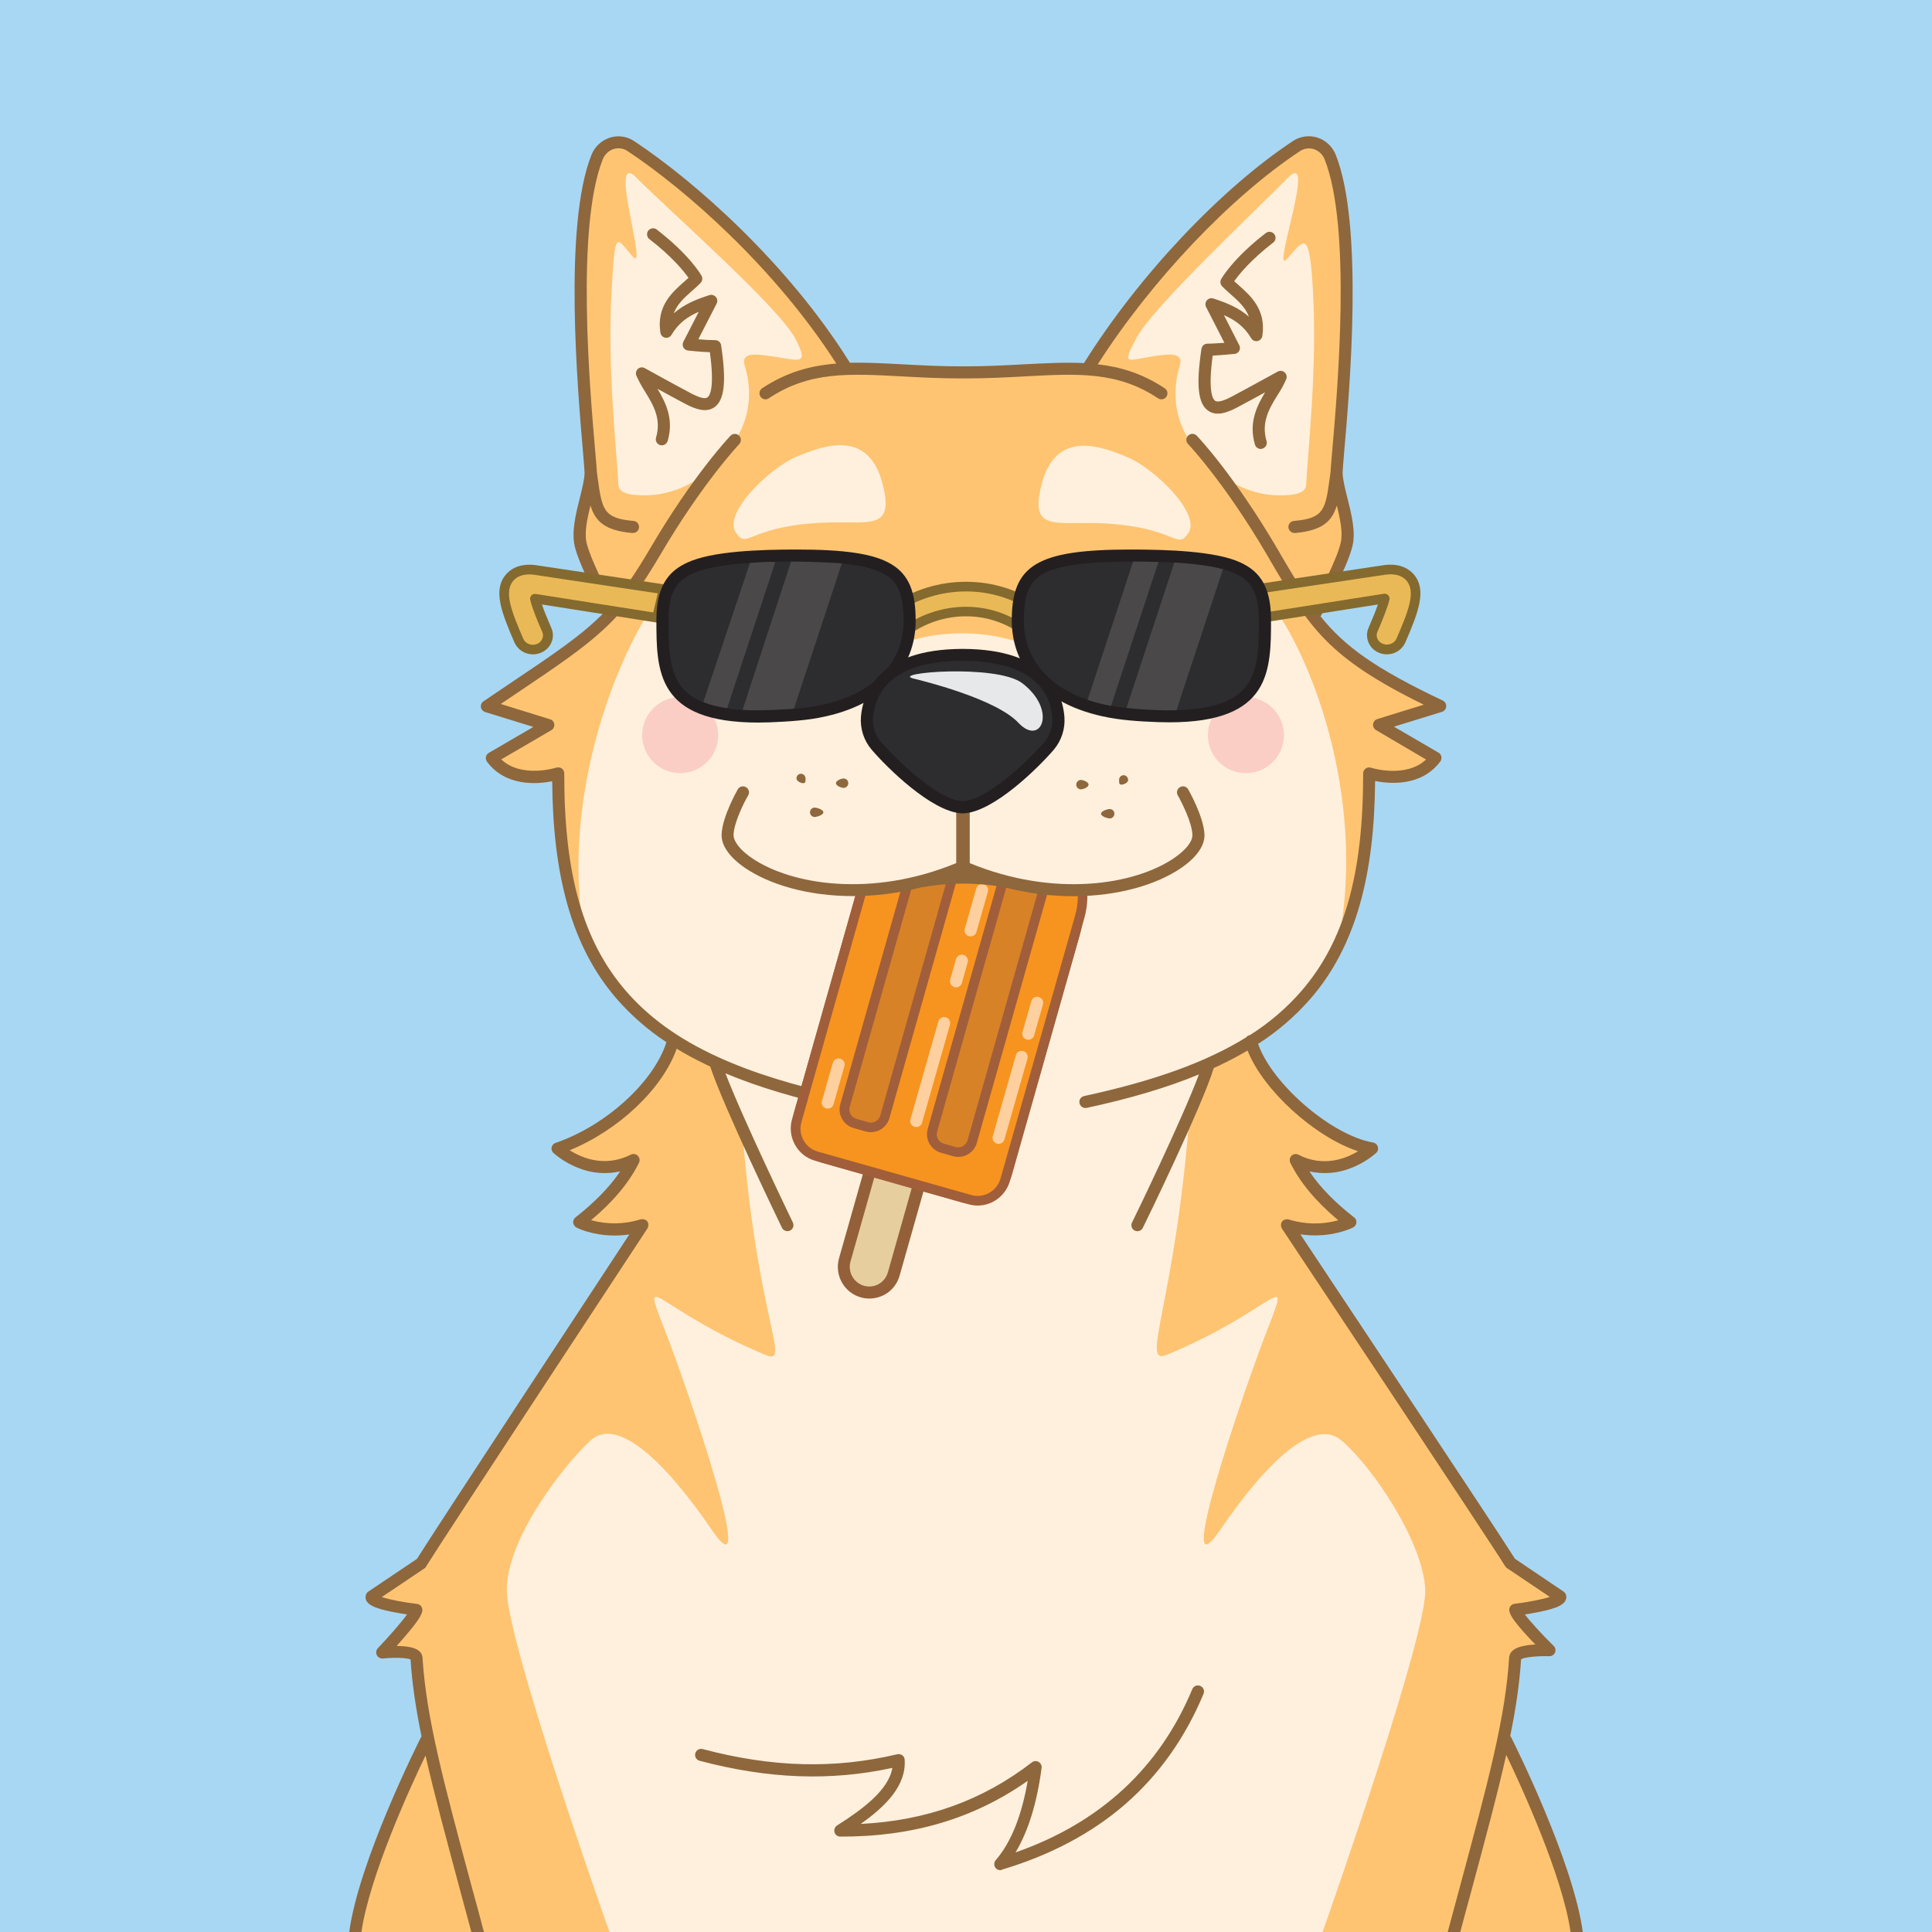 <?xml version="1.0" standalone="no"?>
<!-- Good Boi #3152 - Attributes: Cyan, Hacker Sunglasses, Popsicle - GoodBoiSociety.io - So NFT! Much doge! Very vector! -->
<!DOCTYPE svg PUBLIC "-//W3C//DTD SVG 1.1//EN"
 "http://www.w3.org/Graphics/SVG/1.1/DTD/svg11.dtd">
<!-- Created with svg_stack (http://github.com/astraw/svg_stack) -->
<svg xmlns="http://www.w3.org/2000/svg" xmlns:sodipodi="http://sodipodi.sourceforge.net/DTD/sodipodi-0.dtd" xmlns:dc="http://purl.org/dc/elements/1.1/" xmlns:cc="http://creativecommons.org/ns#" xmlns:rdf="http://www.w3.org/1999/02/22-rdf-syntax-ns#" xmlns:inkscape="http://www.inkscape.org/namespaces/inkscape" version="1.1" width="1600.0" height="1600.0">
  <defs/>
  <g id="id0:id0" transform="matrix(1.0,0,0,1.0,0.0,0.0)"><sodipodi:namedview pagecolor="#ffffff" bordercolor="#666666" borderopacity="1" objecttolerance="10" gridtolerance="10" guidetolerance="10" inkscape:pageopacity="0" inkscape:pageshadow="2" inkscape:window-width="1848" inkscape:window-height="1016" id="namedview7" showgrid="false" inkscape:zoom="0.1475" inkscape:cx="800" inkscape:cy="800" inkscape:window-x="72" inkscape:window-y="27" inkscape:window-maximized="1" inkscape:current-layer="layer1"/>
<style type="text/css" id="id0:style2">
	.st0{fill:#A8D7F4;}
</style>

<g inkscape:groupmode="layer" id="id0:layer1" inkscape:label="Cyan"><rect x="0" y="0" class="st0" width="1600" height="1600" id="id0:rect4" style="fill:#a8d7f4"/></g></g>
  <g id="id1:id1" transform="matrix(1.0,0,0,1.0,0.0,0.0)"><sodipodi:namedview pagecolor="#ffffff" bordercolor="#666666" borderopacity="1" objecttolerance="10" gridtolerance="10" guidetolerance="10" inkscape:pageopacity="0" inkscape:pageshadow="2" inkscape:window-width="1848" inkscape:window-height="1016" id="namedview47" showgrid="false" inkscape:zoom="1.3559163" inkscape:cx="750.05865" inkscape:cy="1077.7477" inkscape:window-x="72" inkscape:window-y="27" inkscape:window-maximized="1" inkscape:current-layer="layer1"/>
<style type="text/css" id="id1:style2">
	.st0{fill:#FFF0DD;}
	.st1{fill:#FEC472;}
	.st2{ fill:#F8ADAE;enable-background:new    ;}
	.st3{fill:#8E673C;}
	.st4{fill:#2D2D30;}
	.st5{fill:#231F20;}
	.st6{fill:#E7E8E9;}
</style>

<g inkscape:groupmode="layer" id="id1:layer1" inkscape:label="Layer 1"><g transform="translate(0,3.7353496e-5)" id="id1:Layer_2_1_"><g id="id1:Doge_Base"><path inkscape:connector-curvature="0" class="st0" d="m 348.6,1333 c -0.3,6.1 -28.2,35.5 -28.2,35.5 0,0 27.9,-2.9 28.4,4.4 1.3,21.3 4.6,43.1 9.8,67.8 l -1.6,0.3 c 0,0 -50.6,100.2 -58.8,159 h 1011.4 c -8.2,-58.8 -58.8,-159 -58.8,-159 l -2,-0.4 c 5.2,-24.7 8.5,-46.4 9.8,-67.7 0.4,-7.3 28.4,-6.3 28.4,-6.3 0,0 -27.9,-27.5 -28.2,-33.6 0,0 37.9,-4.5 37.2,-10.8 0,0 -37.6,-21.9 -41.2,-27.7 -11.9,-19.5 -180.9,-273 -185.1,-279.9 23.6,9.7 52.5,-2.4 52.5,-2.4 -22.2,-17.3 -36.9,-34.5 -45.2,-51.4 34.2,17.4 63.1,-9.6 63.1,-9.6 -41.5,-6.7 -90.9,-53.9 -100.3,-89 46.6,-30.7 98.6,-107.7 97.8,-221.6 0,0 36.6,12 55,-12.8 l -46.7,-27.3 50.7,-15.6 c -73,-34.5 -95.4,-56.4 -119.9,-95.3 l 16.6,18.1 c 0,0 21.5,-39 25.7,-56.8 4.2,-17.8 -8.3,-44.6 -8.3,-59.5 0,-13.3 21.8,-193.2 -5.3,-261.2 -4.5,-11.4 -17.9,-15.7 -27.9,-9.1 -58.1,38.4 -125.7,109 -171.8,182.6 l 2.5,2.7 c -29.7,-2.6 -62.7,2.2 -105.1,2.2 h -3 c -39.8,0 -71.3,-4.3 -99.6,-2.6 l 2.8,-3 C 657.2,229.4 584.2,159.6 526.1,121.2 c -10,-6.6 -23.3,-2.2 -27.9,9.1 -27,67.8 -5.2,247.7 -5.2,261 0,14.9 -12.5,41.8 -8.3,59.5 4.2,17.7 25.7,56.8 25.7,56.8 l 4.3,-4.6 c -22.4,25.8 -49.2,42.4 -107.6,81.8 l 50.7,15.6 -46.7,27.3 c 18.4,24.7 55,12.8 55,12.8 -8.2,96.1 31.2,184.2 95.1,221.1 -9.5,35.2 -26.8,59.3 -95.8,89.5 0,0 28.9,27 63.1,9.6 -8.3,17 -23,34.1 -45.2,51.4 0,0 22.7,11.7 52.5,2.4 0,0 -171.2,260.1 -183.2,279.9 -3.6,5.9 -41.2,27.7 -41.2,27.7 -0.7,6.4 37.2,10.9 37.2,10.9 z M 536,1014.8 c 0.2,0.3 0.1,0.1 0,0 z" id="id1:path4" style="fill:#fff0dd"/><path inkscape:connector-curvature="0" class="st1" d="m 344.7,1333 c -0.3,6.1 -28.2,35.5 -28.2,35.5 0,0 27.9,-2.9 28.4,4.4 1.3,21.3 4.6,43.1 9.8,67.8 l -1.6,0.3 c 0,0 -50.6,100.2 -58.8,159 h 210.4 c -9.6,-27.1 -85,-242.3 -85,-283.1 0,-43.6 48.2,-104.6 69.4,-124 21.8,-19.9 61.1,16.5 100.6,74.4 39.5,57.9 -18.8,-113.8 -39.5,-166.8 -20.7,-53 -6.5,-16 83.5,21.5 22.6,9.4 -6.9,-28 -19.1,-187.8 L 594,884.6 c -21.5,-10 -3.5,-2.2 -36.5,-23 v 0 c -9.5,35.2 -26.8,59.3 -95.8,89.5 0,0 28.9,27 63.1,9.6 -8.3,17 -23,34.1 -45.2,51.4 0,0 22.7,11.7 52.5,2.4 0,0 -171.2,260.1 -183.3,279.9 -3.6,5.9 -41.2,27.7 -41.2,27.7 -0.7,6.4 37.1,10.9 37.1,10.9 z" id="id1:path6" style="fill:#fec472"/><circle class="st2" cx="1031.8" cy="608.8" r="31.5" id="id1:circle8" style="opacity:1;fill:#fbcec5;enable-background:new;stroke:none;fill-opacity:1"/><circle class="st2" cx="563.3" cy="608.8" r="31.5" id="id1:circle10" style="opacity:1;fill:#fbcec5;enable-background:new;stroke:none;fill-opacity:1"/><path inkscape:connector-curvature="0" class="st1" d="m 1192.7,584.8 c -73,-34.5 -95.4,-56.4 -119.9,-95.3 l 16.6,18.1 c 0,0 21.5,-39 25.7,-56.8 4.2,-17.8 -8.3,-44.6 -8.3,-59.5 0,-13.3 21.8,-193.2 -5.3,-261.2 -4.5,-11.4 -17.9,-15.7 -27.9,-9.1 -58,38.4 -125.6,109 -171.7,182.5 l 2.5,2.7 c -29.7,-2.6 -62.7,2.2 -105.1,2.2 h -3 c -39.8,0 -71.3,-4.3 -99.6,-2.6 l 2.8,-3 C 653.4,229.2 580.4,159.4 522.3,121 c -10,-6.6 -23.3,-2.2 -27.9,9.1 -27.1,68.1 -5.3,248 -5.3,261.2 0,14.9 -12.5,41.8 -8.3,59.5 4.2,17.7 25.7,56.8 25.7,56.8 l 4.3,-4.6 c -22.4,25.8 -49.2,42.4 -107.6,81.8 l 50.7,15.6 -46.7,27.3 c 18.4,24.7 55,12.8 55,12.8 -4.3,49.7 4.2,97.2 22.2,136.6 -33.7,-177.6 101.8,-385.7 117.9,-291.5 2.9,17 22.4,15.3 22.4,15.3 h 88.6 c 76.7,-27.8 -7.6,33.4 0,41.3 7.6,7.9 29.6,-17.7 83.4,-17.7 53.8,0 75.8,25.7 83.4,17.7 7.6,-8 -72.4,-69.1 4.3,-41.3 H 973 c 0,0 12,0.8 18.1,-15.3 30,-78.5 151.6,113.9 117.9,291.5 l 0.8,1.1 c 15.8,-36.9 25.2,-83.7 23.9,-137.7 0,0 36.6,12 55,-12.8 L 1142,600.4 Z M 678.2,433 c -59.3,3.4 -59.2,22.6 -68.9,7.9 -10.7,-16.3 29,-53.9 50.2,-62.6 21.2,-8.7 60,-24.5 71.7,23.6 9.6,39.3 -12.9,28.8 -53,31.1 z m 306,8.4 c -9.7,14.7 -9.6,-4.5 -68.9,-7.9 -40.1,-2.3 -62.6,8.2 -53,-31.1 11.7,-48.1 50.5,-32.4 71.6,-23.7 21.1,8.7 61,46.3 50.3,62.7 z" id="id1:path12" style="fill:#fec472"/><path inkscape:connector-curvature="0" class="st0" d="m 615.3,352.2 c 6.4,-15.8 6.4,-33.3 1.4,-49.6 -1.8,-5.7 0.5,-9.9 12.2,-8.8 31.3,3 43.1,12.3 29.6,-13.6 -13.5,-25.9 -106.8,-108 -131.4,-133 -24.6,-25 10.5,80.6 -3.2,65.2 -13.7,-15.4 -14.4,-24.4 -17.4,28 -3.6,65 4,130.5 5.6,160.7 0.3,6.2 6.2,8.1 13.9,8.8 26.6,2.5 52.8,-8.6 69.3,-29.6 4.7,-5.9 9.1,-11.2 13.2,-16 3.2,-3.6 5,-7.7 6.8,-12.1 z" id="id1:path14" style="fill:#fff0dd"/><path inkscape:connector-curvature="0" class="st0" d="m 978.5,352.2 c -6.4,-15.8 -6.4,-33.3 -1.4,-49.6 1.8,-5.7 -0.5,-9.9 -12.2,-8.8 -31.3,3 -37.4,12.3 -23.9,-13.6 13.5,-25.9 101.1,-108 125.7,-133 24.6,-25 -14.5,82.6 -0.8,67.2 13.7,-15.4 18.5,-26.5 21.4,26 3.6,65 -4,130.5 -5.6,160.7 -0.3,6.2 -6.2,8.1 -13.9,8.8 -26.6,2.5 -52.8,-8.6 -69.3,-29.6 -4.7,-5.9 -9.1,-11.2 -13.2,-16 -3.3,-3.6 -5.1,-7.7 -6.8,-12.1 z" id="id1:path16" style="fill:#fff0dd"/><path inkscape:connector-curvature="0" class="st3" d="m 828.4,1548.8 c -2.8,0 -5,-2.2 -5,-5 0,-1.2 0.4,-2.4 1.2,-3.3 12.6,-14.5 21.5,-36.6 26.5,-65.7 -44.5,31.3 -95.4,46.4 -155.2,46.2 -2.8,0 -5,-2.2 -5,-5 0,-1.7 0.9,-3.3 2.3,-4.2 21.3,-13.5 42.8,-29.5 45.8,-47.7 -51.5,11.1 -102.4,9.2 -159.6,-5.9 -2.7,-0.7 -4.3,-3.4 -3.6,-6.1 0.7,-2.7 3.4,-4.3 6.1,-3.6 57.9,15.3 109.1,16.6 161.2,4.3 2.7,-0.6 5.4,1 6,3.7 0.1,0.3 0.1,0.5 0.1,0.8 1.4,21.2 -15.2,38.2 -36.4,53.2 54.5,-2.7 101,-19.5 141.8,-51 2.2,-1.7 5.3,-1.3 7,0.9 0.8,1 1.2,2.4 1,3.7 -3.8,29.1 -11.1,52.6 -21.6,70 70,-24.5 119.2,-69.9 146.4,-135.2 1.1,-2.6 4,-3.8 6.6,-2.7 2.6,1.1 3.8,4 2.7,6.6 -15.2,36.5 -37.1,67.3 -65.1,91.6 -27.6,23.9 -62,42.1 -102,54 -0.2,0.3 -0.7,0.4 -1.2,0.4 z" id="id1:path18" style="fill:#8e673c"/><path inkscape:connector-curvature="0" class="st3" d="m 796.8,809.4 c -32.1,0 -62.5,-11.1 -79.4,-28.9 -1.8,-2.1 -1.7,-5.2 0.4,-7.1 2,-1.8 5,-1.7 6.8,0.2 15.1,15.9 42.8,25.8 72.2,25.8 29.4,0 57.1,-9.9 72.2,-25.8 2,-1.9 5.1,-1.9 7.1,0 1.9,1.9 1.9,4.9 0.2,6.8 -17,17.9 -47.4,29 -79.5,29 z" id="id1:path20" style="fill:#8e673c"/><path inkscape:connector-curvature="0" class="st3" d="m 1044.1,371.8 c -2.2,0 -4.2,-1.5 -4.8,-3.6 -5.4,-18.3 1.7,-32.1 8.4,-43.3 -7.7,4.2 -16.8,9.2 -23.3,12.6 -7.4,3.9 -16.8,7.7 -23.9,2.6 -8.4,-5.9 -10,-21.2 -5.5,-51.2 0.4,-2.5 2.5,-4.3 5,-4.3 3.9,0 9.5,-0.4 14,-0.7 l -15.2,-29.7 c -1.2,-2.5 -0.2,-5.5 2.2,-6.7 1.2,-0.6 2.5,-0.7 3.8,-0.3 10.2,3.3 20.7,7.3 29.5,15.1 -2.8,-7.7 -9,-13.2 -15.3,-18.8 -2.5,-2.2 -4.8,-4.2 -6.9,-6.4 -1.5,-1.6 -1.8,-4 -0.8,-5.9 0.4,-0.7 9.6,-17.1 37,-38.2 2.2,-1.7 5.3,-1.3 7,0.9 1.7,2.2 1.3,5.3 -0.9,7 -18.7,14.4 -28.4,26.5 -32.3,32 1.1,1 2.3,2.1 3.5,3.1 10.3,9.1 23.1,20.5 19.8,42.3 -0.4,2.7 -3,4.6 -5.7,4.2 -1.5,-0.2 -2.8,-1.1 -3.5,-2.4 -5.9,-9.9 -13.6,-15.2 -22.6,-19.1 l 12.7,24.9 c 1.3,2.5 0.3,5.5 -2.2,6.7 -0.6,0.3 -1.2,0.5 -1.8,0.5 -0.5,0 -10.2,1 -18,1.4 -4,29.5 0,36 2,37.4 2,1.4 6.6,0.3 13.5,-3.3 13.4,-7.1 38.1,-20.8 38.4,-20.9 2.4,-1.3 5.5,-0.4 6.8,2.1 0.7,1.3 0.8,2.8 0.2,4.2 -2,4.6 -4.4,9 -7.2,13.2 -6.8,11 -13.7,22.5 -9.1,38.1 0.8,2.6 -0.7,5.4 -3.4,6.2 -0.5,0.3 -1,0.4 -1.4,0.3 z" id="id1:path22" style="fill:#8e673c"/><path inkscape:connector-curvature="0" class="st3" d="m 548.1,368.8 c -2.8,0 -5,-2.2 -5,-5 0,-0.5 0.1,-1 0.2,-1.4 4.6,-15.6 -2.3,-27 -9.1,-38.1 -2.7,-4.2 -5.1,-8.6 -7.2,-13.2 -1,-2.6 0.2,-5.5 2.7,-6.5 1.4,-0.6 3,-0.5 4.3,0.3 0.2,0.1 24.9,13.8 38.4,20.9 6.9,3.6 11.5,4.8 13.5,3.3 2,-1.5 6,-7.9 2,-37.4 -7.8,-0.3 -17.5,-1.3 -18,-1.4 -2.8,-0.3 -4.8,-2.7 -4.5,-5.4 0.1,-0.6 0.2,-1.2 0.5,-1.8 l 12.8,-24.9 c -9,3.9 -16.7,9.2 -22.6,19.1 -1.4,2.4 -4.5,3.2 -6.8,1.8 -1.3,-0.8 -2.2,-2.1 -2.4,-3.6 -3.3,-21.9 9.5,-33.2 19.8,-42.3 1.2,-1.1 2.4,-2.1 3.5,-3.1 -3.9,-5.5 -13.5,-17.5 -32.3,-32 -2.2,-1.6 -2.7,-4.8 -1.1,-7 1.6,-2.2 4.8,-2.7 7,-1.1 0.1,0 0.1,0.1 0.2,0.2 27.4,21.1 36.6,37.5 37,38.2 1.1,1.9 0.7,4.3 -0.8,5.9 -2.1,2.2 -4.4,4.2 -6.9,6.4 -6.4,5.7 -12.5,11.1 -15.3,18.8 8.8,-7.8 19.3,-11.8 29.5,-15.1 2.6,-0.8 5.4,0.6 6.3,3.2 0.4,1.2 0.3,2.6 -0.3,3.8 L 578.3,281 c 4.5,0.4 10.1,0.7 14,0.7 2.5,0 4.6,1.8 4.9,4.3 4.5,30 2.8,45.3 -5.5,51.2 -7.2,5.1 -16.6,1.2 -23.9,-2.6 -6.5,-3.4 -15.6,-8.4 -23.3,-12.6 6.7,11.2 13.8,25 8.4,43.3 -0.7,2 -2.6,3.5 -4.8,3.5 z" id="id1:path24" style="fill:#8e673c"/><path inkscape:connector-curvature="0" class="st4" d="m 928.8,531.8 c -22.4,0 -39.3,-18.8 -39.3,-31.1 0,-3.9 3,-10.9 9.8,-17.7 8.4,-8.5 19.2,-13.3 29.5,-13.3 17.7,0 33.7,23.4 38.2,30.5 0.5,0.8 0.6,1.7 0.3,2.6 -3.1,8.8 -12.9,29 -38.5,29 z" id="id1:path26" style="fill:#2d2d30"/><path inkscape:connector-curvature="0" class="st5" d="m 928.8,474.7 c 11.8,0 24.9,14 33.4,27.4 -2.1,5.6 -5.2,10.7 -9.3,15 -6.4,6.5 -14.3,9.7 -24.1,9.7 -9.1,-0.2 -17.9,-3.6 -24.7,-9.7 -5.8,-5.1 -9.6,-11.6 -9.6,-16.4 0,-2.2 2.3,-8 8.4,-14.2 7.4,-7.5 16.9,-11.8 25.9,-11.8 m 0,-10 c -24.5,0 -44.4,23.1 -44.3,36.1 0,15.6 19.8,36.1 44.3,36.1 29,0 40,-23.2 43.2,-32.4 0.8,-2.3 0.5,-4.8 -0.8,-6.9 -5.5,-8.8 -22.4,-32.9 -42.4,-32.9 z" id="id1:path28" style="fill:#231f20"/><path inkscape:connector-curvature="0" class="st4" d="m 669.1,531.8 c -25.6,0 -35.4,-20.3 -38.5,-29 -0.3,-0.9 -0.2,-1.8 0.3,-2.6 4.5,-7.2 20.5,-30.5 38.2,-30.5 10.3,0 21,4.9 29.5,13.3 6.8,6.8 9.8,13.8 9.8,17.7 0,12.3 -16.9,31.1 -39.3,31.1 z" id="id1:path30" style="fill:#2d2d30"/><path inkscape:connector-curvature="0" class="st5" d="m 669.1,474.7 c 9,0 18.4,4.3 25.9,11.8 6.1,6.1 8.4,12 8.4,14.2 0,4.8 -3.8,11.3 -9.6,16.4 -6.8,6.1 -15.6,9.5 -24.7,9.7 -9.8,0 -17.7,-3.2 -24.1,-9.7 -4.1,-4.3 -7.3,-9.4 -9.3,-15 8.5,-13.4 21.6,-27.4 33.4,-27.4 m 0,-10 c -20,0 -36.9,24.1 -42.4,32.9 -1.3,2.1 -1.6,4.6 -0.8,6.9 3.2,9.2 14.2,32.4 43.2,32.4 24.5,0 44.2,-20.5 44.3,-36.1 0.1,-12.9 -19.8,-36.1 -44.3,-36.1 z" id="id1:path32" style="fill:#231f20"/><ellipse class="st6" cx="923.5" cy="492.8" rx="12" ry="12.4" id="id1:ellipse34" style="fill:#e7e8e9"/><ellipse class="st6" cx="671.4" cy="492.8" rx="12" ry="12.4" id="id1:ellipse36" style="fill:#e7e8e9"/><path inkscape:connector-curvature="0" class="st1" d="m 966.3,1122 c 90,-37.4 104.1,-74.4 83.5,-21.5 -20.6,52.9 -79,224.7 -39.5,166.8 39.5,-57.9 78,-93.5 100.6,-74.4 25.4,21.4 68.2,84.6 69.4,124 1.2,37 -75.3,255.7 -85,283.1 h 210.4 c -8.2,-58.8 -58.8,-159 -58.8,-159 l -1.6,-0.3 c 5.2,-24.7 8.5,-46.4 9.8,-67.8 0.4,-7.3 28.4,-6.3 28.4,-6.3 0,0 -27.9,-27.5 -28.2,-33.6 0,0 37.9,-4.5 37.2,-10.8 0,0 -37.6,-21.9 -41.2,-27.7 -12.1,-19.8 -183.3,-279.9 -183.3,-279.9 29.7,9.2 52.5,-2.4 52.5,-2.4 -22.2,-17.3 -36.9,-34.5 -45.2,-51.4 34.2,17.4 63.1,-9.6 63.1,-9.6 -59.5,-18.8 -88.7,-53.3 -101.6,-85.9 -25.8,15.9 -16,7.3 -36.1,16.7 l -15.4,39.3 c -12.2,159.7 -41.6,210.1 -19,200.7 z" id="id1:path38" style="fill:#fec472"/><path inkscape:connector-curvature="0" class="st1" d="m 1036.8,865.2 v 0 c 1.8,-1.1 3.7,-2.3 5.8,-3.6 z" id="id1:path40" style="fill:#fec472"/><path inkscape:connector-curvature="0" class="st3" d="m 324.9,1334.9 c 4.4,0.9 8.7,1.6 12.2,2.1 -4.8,6.7 -15,18.3 -24.2,28 -1.9,2 -1.8,5.2 0.2,7.1 1.1,1 2.5,1.5 4,1.4 9.5,-1 19.9,-0.6 22.9,0.8 1.3,20.2 4.4,40.8 9.1,63.8 -0.2,0.2 -0.3,0.5 -0.5,0.7 -2.1,4.2 -51.5,102.4 -59.4,161.3 h 10.1 c 6.7,-46.3 40.1,-119.3 53.1,-146.3 7,31.2 16.7,67.1 28.8,112.2 2.9,10.8 6,22.2 9.2,34.1 h 10.4 c -3.4,-12.9 -6.7,-25.1 -9.9,-36.7 -23.6,-87.8 -37.9,-140.8 -41,-190.7 -0.2,-2.2 -1.2,-4.2 -2.9,-5.5 -3.7,-3.2 -11.4,-4 -18.5,-4.1 1.8,-2 3.8,-4.3 5.8,-6.6 14,-16.2 15.3,-20.3 15.5,-23 0.1,-2.6 -1.8,-4.9 -4.4,-5.2 -10.5,-1.2 -22.7,-3.5 -29.2,-5.7 l 35.4,-23.8 c 0.6,-0.4 1.1,-1 1.4,-1.7 11.9,-19.5 181.5,-277.2 183.2,-279.8 0,-0.1 0.1,-0.1 0.1,-0.2 0,-0.1 0.2,-0.3 0.2,-0.5 0,-0.2 0.1,-0.3 0.2,-0.4 0.1,-0.1 0.1,-0.3 0.1,-0.5 0,-0.2 0.1,-0.3 0.1,-0.5 0,-0.2 0,-0.3 0,-0.5 0,-0.2 0,-0.3 0,-0.5 0,-0.2 0,-0.3 0,-0.5 0,-0.2 -0.1,-0.3 -0.1,-0.5 0,-0.1 0,-0.2 0,-0.2 0,-0.1 -0.1,-0.1 -0.1,-0.2 -0.1,-0.2 -0.1,-0.3 -0.2,-0.5 -0.1,-0.1 -0.1,-0.3 -0.2,-0.4 -0.1,-0.1 -0.2,-0.3 -0.3,-0.4 -0.1,-0.1 -0.2,-0.3 -0.3,-0.4 -0.1,-0.1 -0.2,-0.2 -0.3,-0.3 -0.1,-0.1 -0.3,-0.2 -0.4,-0.3 l -0.2,-0.1 -0.2,-0.1 -0.5,-0.2 -0.4,-0.2 -0.5,-0.1 c -0.2,0 -0.3,-0.1 -0.5,-0.1 h -0.5 -0.5 -0.5 l -0.5,0.1 h -0.2 c -13.3,4.2 -27.6,4.4 -41,0.7 18.5,-15.5 31.8,-31.5 39.7,-47.6 1.2,-2.5 0.2,-5.5 -2.3,-6.7 -1.4,-0.7 -3.1,-0.7 -4.5,0 -21.6,11 -40.8,2.6 -50.6,-3.6 40.7,-16.7 76.9,-51 88.6,-84.1 7.7,4.7 15.9,9.1 24.7,13.3 1,0.5 2.1,1 3.1,1.5 10.2,31.6 57.3,129.2 59.4,133.5 0.8,1.7 2.6,2.8 4.5,2.8 0.8,0 1.5,-0.2 2.2,-0.5 2.5,-1.2 3.5,-4.2 2.3,-6.7 0,0 0,0 0,0 -0.5,-1 -41.5,-86 -55.8,-123.5 26.7,11.2 58,20.6 95.3,28.7 0.3,0.1 0.7,0.1 1.1,0.1 2.8,0 5,-2.2 5,-5 0,-2.4 -1.6,-4.4 -4,-4.9 -41.1,-8.9 -75,-19.4 -103.1,-32.2 -0.5,-0.3 -1,-0.6 -1.5,-0.7 -32,-14.7 -56.4,-32.5 -75.2,-54.2 -35.5,-41 -51.3,-96.6 -51.1,-180.2 0,-2.8 -2.2,-5 -5,-5 -0.5,0 -1.1,0.1 -1.6,0.2 -0.3,0.1 -28.7,9.1 -45.6,-6.8 l 41.5,-24.2 c 2.4,-1.4 3.2,-4.5 1.8,-6.8 -0.6,-1.1 -1.6,-1.9 -2.8,-2.2 l -40.9,-12.7 10.7,-7.2 c 69.2,-46.5 87.8,-59.1 121.4,-116.3 35.2,-59.9 65.2,-91.5 65.5,-91.8 1.8,-2.1 1.7,-5.2 -0.4,-7.1 -2,-1.7 -4.9,-1.7 -6.8,0.1 -1.2,1.3 -31,32.6 -66.8,93.7 -11.2,19 -20.4,32.8 -30.6,44.6 -6.1,-11.5 -18.9,-36.6 -21.9,-49.4 -2,-8.5 0.5,-20.1 3.2,-31 4,13.2 12,20.8 34.5,22.8 h 0.5 c 2.8,0.1 5.1,-2 5.2,-4.8 0.1,-2.8 -2,-5.1 -4.8,-5.2 v 0 c -24.8,-2.2 -25.8,-9.4 -29.5,-35.9 -0.2,-1.5 -0.4,-3 -0.6,-4.6 -0.1,-2.6 -0.6,-8.4 -1.4,-17.6 -4.4,-50.6 -16.1,-185.1 6.3,-241.4 1.6,-4 4.9,-7.2 9,-8.5 3.9,-1.2 8.1,-0.6 11.5,1.7 48.5,32.1 122.3,97.1 172.9,176 -21.4,1.7 -41.3,7.1 -61.5,20.5 -2.3,1.6 -2.8,4.7 -1.2,7 1.5,2.2 4.5,2.8 6.7,1.3 33.5,-22.3 65.7,-20.6 110.2,-18.2 14.7,0.8 31.4,1.7 49.5,1.7 h 3 c 18.1,0 34.8,-0.9 49.5,-1.7 44.5,-2.4 76.7,-4.1 110.3,18.2 2.3,1.5 5.4,0.9 6.9,-1.4 1.5,-2.3 0.9,-5.4 -1.4,-6.9 -18.3,-12.2 -36.4,-17.7 -55.5,-19.9 44.4,-69.4 109.7,-138.3 167.4,-176.5 3.4,-2.3 7.6,-2.9 11.5,-1.7 4.1,1.3 7.4,4.4 9,8.5 22.4,56.2 10.7,190.7 6.3,241.3 -0.8,9.2 -1.3,15 -1.4,17.6 -0.2,1.6 -0.4,3.1 -0.6,4.6 -3.7,26.6 -4.7,33.7 -29.5,35.9 -2.8,0.1 -4.9,2.5 -4.8,5.2 0.1,2.7 2.5,4.9 5.2,4.8 v 0 h 0.4 c 22.4,-2 30.5,-9.6 34.5,-22.8 2.7,10.9 5.2,22.6 3.2,31 -3.2,13.9 -18,42.1 -23.3,52 -8.7,-12.2 -16.9,-26.2 -26.9,-43.2 l -2.3,-4 C 1022,393.4 992.3,362 991,360.7 c -2,-1.9 -5.1,-1.9 -7.1,0.1 -1.8,1.9 -1.9,4.9 -0.1,6.8 0.3,0.3 30.3,31.9 65.4,91.8 l 2.3,4 c 32.9,56.1 47.3,80.8 127.6,120.2 l -38.5,11.9 c -2.6,0.8 -4.1,3.6 -3.3,6.3 0.4,1.2 1.2,2.2 2.2,2.8 L 1181,629 c -16.9,15.8 -45.3,6.9 -45.6,6.8 -2.6,-0.9 -5.4,0.6 -6.3,3.2 -0.2,0.5 -0.2,1 -0.2,1.6 0.1,83.6 -15.7,139.2 -51.2,180.2 -12.4,14.2 -26.8,26.5 -42.7,36.5 -0.1,0 -0.2,0 -0.3,0 -1.1,0.3 -2,0.9 -2.7,1.8 -33.2,20.6 -76.7,36.2 -134.2,48.6 -2.7,0.6 -4.4,3.2 -3.8,5.9 0.5,2.3 2.5,4 4.9,4 0.4,0 0.7,0 1.1,-0.1 36.2,-7.8 66.8,-16.9 92.9,-27.7 -13.5,36.3 -53.4,118.8 -55.3,122.4 -1.3,2.4 -0.5,5.5 1.9,6.8 2.4,1.3 5.5,0.5 6.8,-1.9 0,-0.1 0.1,-0.1 0.1,-0.2 2.1,-4 49.3,-101.3 58.8,-132.4 1.9,-0.9 3.8,-1.7 5.6,-2.6 7.9,-3.8 15.4,-7.8 22.4,-11.9 12.8,32.8 55.7,71.7 91.5,83.4 -10.1,6.1 -28.7,13.5 -49.4,2.9 -2.5,-1.3 -5.5,-0.3 -6.7,2.2 -0.7,1.4 -0.7,3.1 0,4.5 7.9,16.1 21.2,32.1 39.7,47.6 -13.4,3.7 -27.7,3.5 -41,-0.7 h -0.2 c -0.2,0 -0.3,-0.1 -0.5,-0.1 -0.2,0 -0.3,0 -0.5,0 h -0.5 -0.5 c -0.2,0 -0.3,0.1 -0.5,0.1 l -0.5,0.1 c -0.2,0.1 -0.3,0.1 -0.4,0.2 -0.2,0.1 -0.3,0.2 -0.5,0.2 l -0.2,0.1 -0.2,0.1 -0.4,0.3 c -0.1,0.1 -0.2,0.2 -0.3,0.3 -0.1,0.1 -0.2,0.2 -0.3,0.4 -0.1,0.1 -0.2,0.3 -0.3,0.4 -0.1,0.1 -0.2,0.3 -0.2,0.4 -0.1,0.2 -0.2,0.3 -0.2,0.5 0,0.1 -0.1,0.1 -0.1,0.2 0,0.1 0,0.2 0,0.2 0,0.2 -0.1,0.3 -0.1,0.5 0,0.2 0,0.3 0,0.5 0,0.2 0,0.3 0,0.5 0,0.2 0,0.3 0,0.5 0,0.2 0.1,0.3 0.1,0.5 0,0.2 0.1,0.3 0.1,0.5 0,0.1 0.1,0.3 0.2,0.4 0.1,0.2 0.2,0.3 0.2,0.5 0,0.1 0.1,0.1 0.1,0.2 1.7,2.6 173.1,260.3 185,279.8 0.4,0.6 0.9,1.1 1.5,1.5 l 35.4,23.8 c -6.1,2 -17.6,4.3 -29.2,5.7 -2.6,0.3 -4.6,2.6 -4.4,5.2 0.2,2.7 1.5,6.9 15.6,22.2 2.1,2.2 4.1,4.4 6,6.3 -0.9,0.1 -1.8,0.1 -2.8,0.2 -5,0.5 -18.3,1.7 -18.9,10.6 -3.1,50 -17.4,102.9 -41,190.7 -3.1,11.6 -6.4,23.8 -9.9,36.7 h 10.4 c 3.2,-11.9 6.2,-23.3 9.2,-34.1 12.2,-45.3 21.9,-81.4 28.9,-112.7 12.7,26.5 46.6,100.2 53.3,146.8 h 10.1 c -7.9,-58.8 -57.2,-157.1 -59.3,-161.3 -0.2,-0.4 -0.5,-0.7 -0.8,-1.1 4.7,-22.9 7.7,-43.5 9,-63.6 2.8,-1.7 13.4,-2.8 23.3,-2.5 2.8,0.1 5.1,-2.1 5.2,-4.8 0,-1.4 -0.5,-2.7 -1.5,-3.7 -9.1,-8.9 -19,-19.7 -23.9,-26.1 3.4,-0.5 7.7,-1.2 12,-2.1 14.3,-2.9 23.1,-6.2 22.3,-13.2 -0.2,-1.5 -1,-2.8 -2.2,-3.6 l -40.3,-27.2 c -14.3,-22.9 -145.4,-220.1 -177.7,-268.7 4,0.6 8.1,0.9 12.2,0.9 18.4,0 30.7,-6.2 31.5,-6.6 2.5,-1.3 3.4,-4.3 2.2,-6.7 -0.3,-0.6 -0.8,-1.2 -1.4,-1.6 -16,-12.5 -28.5,-25.3 -37,-38.1 11.7,2.6 23.9,1.6 35,-3 7.4,-2.9 14.3,-7.1 20.3,-12.3 2,-1.9 2.1,-5 0.2,-7.1 -0.7,-0.8 -1.7,-1.3 -2.8,-1.5 -34.7,-6.1 -83.6,-48.5 -95.2,-81.7 16.1,-10.3 30.7,-22.9 43.3,-37.3 19,-21.9 32.4,-47.8 41.2,-79 8,-28.5 12.1,-61.8 12.4,-101.4 12.2,2.4 38.4,4.7 54,-16.2 1.6,-2.2 1.2,-5.3 -1,-7 -0.1,-0.1 -0.3,-0.2 -0.5,-0.3 l -36.9,-21.5 39.8,-12.3 c 2.6,-0.8 4.1,-3.6 3.3,-6.3 -0.4,-1.3 -1.4,-2.4 -2.6,-3 -55.8,-26.4 -81.3,-44.8 -101.3,-69.8 0.1,-0.1 0.2,-0.3 0.3,-0.4 0.9,-1.6 21.9,-39.8 26.2,-58 2.8,-11.9 -1,-26.7 -4.3,-39.8 -2,-8 -3.9,-15.6 -3.9,-20.9 0,-1.9 0.6,-8.6 1.3,-17.2 4.5,-51.3 16.3,-187.5 -7,-245.9 -2.7,-6.8 -8.3,-12.1 -15.3,-14.3 -6.8,-2.1 -14.1,-1.1 -20,2.8 -60.1,39.7 -128.1,111.9 -173.2,184 -15.5,-0.8 -31.8,0.1 -49.5,1 -15.3,0.8 -31.2,1.7 -49,1.7 h -3 c -17.8,0 -33.7,-0.9 -49,-1.7 -15.3,-0.8 -29.7,-1.6 -43.4,-1.3 -0.1,-0.1 -0.1,-0.2 -0.2,-0.4 -51.3,-82 -128.3,-150 -178.5,-183.2 -5.9,-3.9 -13.2,-5 -20,-2.8 -7,2.2 -12.6,7.5 -15.3,14.3 -23.3,58.4 -11.4,194.6 -7,245.9 0.7,8.6 1.3,15.3 1.3,17.2 0,5.3 -1.9,12.9 -3.9,20.9 -3.3,13.1 -7,27.9 -4.3,39.8 3.6,15.5 19.3,45.3 24.5,55 -18.1,18.6 -40.5,33.7 -80.6,60.6 -6.1,4.1 -12.5,8.4 -19.4,13.1 -2.3,1.5 -2.9,4.7 -1.3,6.9 0.6,0.9 1.6,1.6 2.7,2 l 39.9,12.3 -36.9,21.5 c -2.4,1.4 -3.2,4.5 -1.8,6.8 0.1,0.2 0.2,0.3 0.3,0.5 15.6,20.9 41.8,18.6 54,16.2 0.3,39.6 4.4,72.8 12.4,101.4 8.7,31.2 22.2,57.1 41.2,79 12,13.7 25.8,25.7 41,35.7 -10.4,32.9 -50.1,69.1 -91.8,83.4 -2.6,0.9 -4,3.7 -3.1,6.3 0.3,0.8 0.7,1.5 1.3,2 6,5.2 12.9,9.4 20.3,12.3 11.1,4.6 23.3,5.6 35,3 -8.6,12.8 -21,25.5 -37,38.1 -2.2,1.7 -2.6,4.8 -0.8,7 0.4,0.6 1,1 1.6,1.4 0.7,0.4 13.1,6.6 31.5,6.6 4.1,0 8.2,-0.3 12.3,-0.9 -31.9,48.5 -161.7,245.9 -175.9,268.7 l -40.3,27.1 c -1.2,0.8 -2,2.2 -2.2,3.6 -1,7 7.7,10.3 22.1,13.2 z" id="id1:path42" style="fill:#8e673c"/></g></g></g></g>
  <g id="id2:id2" transform="matrix(1.0,0,0,1.0,0.0,0.0)"><sodipodi:namedview pagecolor="#ffffff" bordercolor="#666666" borderopacity="1" objecttolerance="10" gridtolerance="10" guidetolerance="10" inkscape:pageopacity="0" inkscape:pageshadow="2" inkscape:window-width="1848" inkscape:window-height="1016" id="namedview73" showgrid="false" inkscape:zoom="1.1709951" inkscape:cx="1074.4127" inkscape:cy="1098.5645" inkscape:window-x="72" inkscape:window-y="27" inkscape:window-maximized="1" inkscape:current-layer="layer1"/>
<style type="text/css" id="id2:style2">
	.st0{fill:#EAB957;}
	.st1{fill:#846A2F;}
	.st2{fill:#2D2D30;}
	.st3{fill:#231F20;}
	.st4{ }
	.st5{fill:#FBFCFD;}
</style>







<g inkscape:groupmode="layer" id="id2:layer1" inkscape:label="Hacker Sunglasses" style="opacity:1"><g transform="translate(-1.2117401e-6)" id="id2:g8" style=""><path inkscape:connector-curvature="0" class="st0" d="m 1045.8,511.6 101,-15.9 c -1.8,7.6 -7.6,21 -9.8,26 -2.6,6 0.5,12.9 6.8,15.3 1.5,0.6 3.1,0.9 4.7,0.9 4.9,0 9.6,-2.8 11.6,-7.3 10.6,-24.4 16.9,-41.2 7.9,-52 -3.2,-3.9 -9.5,-8.1 -21.1,-6.6 l -106.7,16 z" id="id2:path4" style="fill:#eab957"/><path inkscape:connector-curvature="0" class="st1" d="m 1148.5,541.9 c -2.1,0 -4.2,-0.4 -6.2,-1.2 -4,-1.5 -7.4,-4.7 -9,-8.7 -1.6,-3.9 -1.6,-8.1 0,-11.9 3.4,-7.8 6.1,-14.4 7.8,-19.5 l -94.7,14.9 c -2.1,0.3 -4,-1 -4.5,-3 l -5.6,-23.6 c -0.3,-1.1 0,-2.2 0.6,-3.2 0.6,-1 1.6,-1.5 2.7,-1.7 l 106.7,-16 c 14.3,-1.9 21.7,4.2 24.8,8 10.4,12.5 3.9,30.4 -7.3,56.1 -2.7,6 -8.6,9.8 -15.3,9.8 z m -1.7,-50.2 c 1.1,0 2.2,0.5 2.9,1.3 0.9,1 1.3,2.3 1,3.6 -1.7,7 -6.4,18.4 -10,26.7 -0.8,1.8 -0.8,3.8 0,5.6 0.8,2 2.5,3.5 4.6,4.3 4.4,1.8 9.5,-0.4 11.2,-4.3 10,-23 16,-38.8 8.5,-47.8 -2.5,-3.1 -7.6,-6.5 -17.5,-5.2 l -102.3,15.3 3.7,15.8 97.3,-15.3 c 0.2,0 0.4,0 0.6,0 z" id="id2:path6" style="fill:#846a2f"/></g><g transform="translate(-1.2117401e-6)" id="id2:g14" style=""><path inkscape:connector-curvature="0" class="st0" d="m 544.1,511.6 -101,-15.9 c 1.8,7.6 7.6,21 9.8,26 2.6,6 -0.5,12.9 -6.8,15.3 -1.5,0.6 -3.1,0.9 -4.7,0.9 -4.9,0 -9.6,-2.8 -11.6,-7.3 -10.6,-24.4 -16.9,-41.2 -7.9,-52 3.2,-3.9 9.5,-8.1 21.1,-6.6 l 106.7,16 z" id="id2:path10" style="fill:#eab957"/><path inkscape:connector-curvature="0" class="st1" d="m 441.4,541.9 c -6.7,0 -12.6,-3.8 -15.3,-9.7 -11.2,-25.8 -17.8,-43.6 -7.3,-56.2 3.1,-3.8 10.4,-9.8 24.7,-8 l 106.8,16 c 1.1,0.2 2.1,0.8 2.7,1.7 0.6,0.9 0.8,2.1 0.6,3.2 l -5.6,23.6 c -0.5,2 -2.5,3.4 -4.5,3 l -94.7,-14.9 c 1.7,5 4.4,11.7 7.8,19.5 1.7,3.8 1.7,8.1 0.1,11.9 -1.7,4 -5,7.1 -9.1,8.7 -2,0.8 -4.1,1.2 -6.2,1.2 z m -3.1,-66.2 c -7.2,0 -11.2,2.8 -13.4,5.5 -7.5,9 -1.5,24.8 8.5,47.9 1.3,2.9 4.5,4.9 7.9,4.9 1.1,0 2.2,-0.2 3.2,-0.6 2.2,-0.8 3.8,-2.4 4.6,-4.4 0.8,-1.8 0.8,-3.8 0,-5.6 -3.7,-8.3 -8.4,-19.7 -10,-26.7 -0.3,-1.3 0.1,-2.7 1,-3.6 0.9,-1 2.2,-1.4 3.6,-1.2 L 541,507.2 544.7,491.4 442.4,476 c -1.4,-0.2 -2.8,-0.3 -4.1,-0.3 z" id="id2:path12" style="fill:#846a2f"/></g><g transform="translate(-1.2117401e-6)" id="id2:g24" style=""><g id="id2:g18" style=""><path inkscape:connector-curvature="0" class="st0" d="m 745.2,523.8 c -2.8,0 -5.5,-1.1 -7.5,-3.1 -2.2,-2.2 -3.3,-5.1 -3,-8.2 0.3,-3.1 1.9,-5.8 4.5,-7.6 18.2,-12.5 39.2,-19.1 60.8,-19.1 21.6,0 41.8,6.4 60.1,19.1 2.6,1.8 4.2,4.6 4.4,7.6 0.3,3 -0.8,6 -3,8.1 v 0 c -2,2 -4.7,3.1 -7.5,3.1 v 0 c -2.2,0 -4.3,-0.7 -6.1,-1.9 -14.7,-10.2 -30.8,-15.3 -47.9,-15.3 h -0.3 c -17.1,0.1 -33.9,5.4 -48.5,15.4 -1.7,1.2 -3.8,1.9 -6,1.9 z" id="id2:path16" style="fill:#eab957"/></g><g id="id2:g22" style=""><path inkscape:connector-curvature="0" class="st1" d="m 800,489.8 c 20.7,0 40.1,6.2 57.7,18.4 2.2,1.5 2.6,3.6 2.7,4.7 0.1,1.1 0,3.2 -1.9,5 -1.3,1.2 -2.9,1.9 -4.7,1.9 -1.4,0 -2.7,-0.4 -3.8,-1.2 -15.3,-10.7 -32.2,-16.1 -50.1,-16.1 h -0.3 c -17.9,0.1 -35.5,5.6 -50.8,16.1 -1.1,0.8 -2.4,1.1 -3.7,1.1 -1.8,0 -3.5,-0.7 -4.7,-1.9 -1.8,-1.8 -1.9,-3.9 -1.8,-5 0.1,-1.1 0.6,-3.2 2.8,-4.7 17.6,-11.9 37.8,-18.3 58.6,-18.3 v 0 m 0,-8 v 0 c -22.1,0 -43.8,6.5 -63.1,19.8 -7.4,5.1 -8.4,15.6 -2,21.9 2.8,2.8 6.6,4.2 10.3,4.2 2.9,0 5.8,-0.8 8.3,-2.6 14.6,-10 30.6,-14.7 46.3,-14.7 0.1,0 0.2,0 0.3,0 15.7,0 31.1,4.6 45.6,14.6 2.5,1.7 5.4,2.6 8.3,2.6 3.8,0 7.5,-1.4 10.3,-4.2 v 0 c 6.4,-6.3 5.4,-16.7 -1.9,-21.9 -19.2,-13.2 -40.3,-19.7 -62.4,-19.7 z" id="id2:path20" style="fill:#846a2f"/></g></g><g transform="translate(-1.2117401e-6)" id="id2:g48" style=""><g id="id2:g34" style=""><g id="id2:g28" style=""><path inkscape:connector-curvature="0" class="st2" d="m 968.2,593.3 c -9.8,0 -30.5,-1 -43.8,-3 -27.1,-4.2 -48.1,-13.7 -62.3,-28.2 -12.6,-12.9 -19.3,-29.6 -19.3,-48.3 0,-39.7 14.2,-53.7 93.7,-53.7 16.4,0 66.2,0 88.2,10.3 11.8,5.5 22.7,14.4 22.7,42.5 0.1,43.1 0.1,80.4 -79.2,80.4 z" id="id2:path26" style="fill:#2d2d30"/></g><g id="id2:g32" style=""><path inkscape:connector-curvature="0" class="st3" d="m 936.6,465.1 c 16.1,0 65.1,0 86.1,9.8 9.6,4.5 19.8,11.4 19.8,37.9 0,20.5 0,39.8 -8.9,53.3 -4.5,6.8 -11.2,11.9 -20.3,15.5 -11.2,4.4 -26.4,6.6 -45.1,6.6 -9.7,0 -30,-0.9 -43,-2.9 -26,-4 -46,-13 -59.4,-26.8 -11.7,-12 -17.9,-27.5 -17.9,-44.8 0,-24 6.2,-32.6 15.4,-38.1 12.4,-7.2 35,-10.5 73.3,-10.5 m 0,-10 c -77.5,0 -98.7,12.6 -98.7,58.7 0,38.5 26.6,72.3 85.8,81.4 13.4,2.1 34.1,3 44.6,3 84.3,0 84.3,-42.7 84.3,-85.5 0,-30.9 -12.9,-41.1 -25.6,-47 -20.3,-9.3 -60.2,-10.6 -90.4,-10.6 z" id="id2:path30" style="fill:#231f20"/></g></g><g class="st4" id="id2:g40" style="opacity:0.2"><g id="id2:g38" style=""/></g><g class="st4" id="id2:g46" style="opacity:0.2"><g id="id2:g44" style=""/></g></g><g transform="translate(-1.2117401e-6)" id="id2:g58" style=""><g id="id2:g52" style=""><path inkscape:connector-curvature="0" class="st2" d="m 628,593.3 c -79.3,0 -79.3,-37.3 -79.3,-80.5 0,-28 10.9,-37 22.7,-42.5 22.1,-10.3 71.9,-10.3 88.2,-10.3 79.6,0 93.7,14.1 93.7,53.7 0,18.6 -6.7,35.3 -19.3,48.3 -14.2,14.6 -35.1,24.1 -62.3,28.2 -13.1,2.1 -33.8,3.1 -43.7,3.1 z" id="id2:path50" style="fill:#2d2d30"/></g><g id="id2:g56" style=""><path inkscape:connector-curvature="0" class="st3" d="m 659.6,465.1 c 38.3,0 60.9,3.3 73.3,10.7 9.3,5.5 15.4,14.1 15.4,38.1 0,17.3 -6.2,32.8 -17.9,44.8 -13.4,13.8 -33.4,22.8 -59.4,26.8 -13,2 -33.4,2.9 -43,2.9 -18.7,0 -33.9,-2.2 -45.1,-6.6 -9.2,-3.6 -15.8,-8.7 -20.3,-15.5 -8.9,-13.5 -8.9,-32.8 -8.9,-53.3 0,-26.5 10.2,-33.5 19.8,-37.9 21.1,-10 70.1,-10 86.1,-10 m 0,-10 c -30.2,0 -70.1,1.3 -90.4,10.8 -12.6,5.9 -25.6,16.1 -25.6,47 0,42.8 0,85.5 84.3,85.5 10.5,0 31.2,-1 44.6,-3 59.2,-9.1 85.8,-42.9 85.8,-81.4 0.1,-46.3 -21.1,-58.9 -98.7,-58.9 z" id="id2:path54" style="fill:#231f20"/></g></g><g transform="translate(-1.2117401e-6)" class="st4" id="id2:g64" style="opacity:0.2"><g id="id2:g62" style=""/></g><g transform="translate(-1.2117401e-6)" class="st4" id="id2:g70" style="opacity:0.2"><g id="id2:g68" style=""/></g><path inkscape:connector-curvature="0" class="st5" d="m 974.3,588.2 38.5,-116.8 c -11.5,-3.1 -26.4,-4.7 -40.3,-5.5 l -39.6,120.4 c 12.4,1.3 27.4,2 35.4,2 2,0 4,0 6,-0.1 z" id="id2:path42" style="opacity:1;fill:#4a4849;fill-opacity:1"/><path inkscape:connector-curvature="0" class="st5" d="m 959.4,465.4 c -8.5,-0.3 -15.9,-0.3 -21,-0.3 l -37.7,114.5 c 6,2 12.5,3.7 19.4,5 z" id="id2:path36" style="opacity:1;fill:#4a4849;fill-opacity:1"/><path inkscape:connector-curvature="0" class="st5" d="m 642.1,465.4 c -8.5,-0.3 -21,0.8 -21,0.8 l -38.6,115.1 c 6.6,2.9 12.7,3.9 19.7,5.2 z" id="id2:path60" style="opacity:1;fill:#4a4849;fill-opacity:1"/><path inkscape:connector-curvature="0" class="st5" d="m 657.5,586.9 39.7,-120.3 c 0.9,0 -23.3,-1.5 -42.1,-1.5 L 615,587.8 c 12.4,1.3 40.5,-0.8 42.5,-0.9 z" id="id2:path66" style="opacity:1;fill:#4a4849;fill-opacity:1"/></g></g>
  <g id="id3:id3" transform="matrix(1.0,0,0,1.0,0.0,0.0)"><sodipodi:namedview pagecolor="#ffffff" bordercolor="#666666" borderopacity="1" objecttolerance="10" gridtolerance="10" guidetolerance="10" inkscape:pageopacity="0" inkscape:pageshadow="2" inkscape:window-width="1848" inkscape:window-height="1016" id="namedview61" showgrid="false" inkscape:zoom="0.1475" inkscape:cx="-437.28814" inkscape:cy="800" inkscape:window-x="72" inkscape:window-y="27" inkscape:window-maximized="1" inkscape:current-layer="layer1"/>
<style type="text/css" id="id3:style2">
	.st0{fill:#E7CE9F;}
	.st1{fill:#946039;}
	.st2{fill:#D88228;}
	.st3{fill:#A15E3A;}
	.st4{fill:#F7941F;}
	.st5{fill:#FED09F;}
	.st6{fill:#FFF0DD;}
</style>










<g inkscape:groupmode="layer" id="id3:layer1" inkscape:label="Popsicle"><g transform="translate(3.016601e-6,-4.4140625e-6)" id="id3:g8"><path inkscape:connector-curvature="0" class="st0" d="m 714.1,1069.6 v 0 c -11.2,-3.2 -17.7,-14.8 -14.6,-26.1 l 29.5,-104 40.6,11.5 -29.5,104 c -3.2,11.2 -14.8,17.8 -26,14.6 z" id="id3:path4" style="fill:#e7ce9f"/><path inkscape:connector-curvature="0" class="st1" d="m 719.9,1075.4 c -2.4,0 -4.8,-0.3 -7.1,-1 v 0 c -13.8,-3.9 -21.8,-18.4 -18,-32.2 l 29.5,-104 c 0.8,-2.7 3.5,-4.2 6.2,-3.4 l 40.6,11.5 c 1.3,0.4 2.4,1.2 3,2.4 0.6,1.2 0.8,2.5 0.4,3.8 l -29.5,104 c -1.9,6.7 -6.3,12.3 -12.4,15.7 -4,2.1 -8.3,3.2 -12.7,3.2 z m 12.5,-129.7 -28.1,99.2 c -2.3,8.5 2.7,17.5 11.2,19.9 0,0 0,0 0,0 4.1,1.2 8.4,0.7 12.2,-1.4 3.7,-2.1 6.5,-5.6 7.6,-9.7 l 28.1,-99.2 z" id="id3:path6" style="fill:#946039"/></g><g transform="translate(3.016601e-6,-4.4140625e-6)" id="id3:g18"><g id="id3:g12"><path inkscape:connector-curvature="0" class="st2" d="m 805.8,993.1 c -2.7,0 -5.4,-0.4 -8,-1.1 L 681.4,959 c -7.5,-2.1 -13.7,-7.1 -17.6,-13.9 -3.8,-6.8 -4.7,-14.7 -2.6,-22.2 l 56.1,-198.1 c 9.1,-32.2 38.8,-54.7 72.3,-54.7 6.9,0 13.8,1 20.5,2.9 l 28,7.9 c 39.9,11.3 63.1,52.9 51.8,92.8 l -56.1,198.1 c -3.4,12.5 -15,21.3 -28,21.3 z" id="id3:path10" style="fill:#d88228"/></g><g id="id3:g16"><path inkscape:connector-curvature="0" class="st3" d="m 789.7,674.1 c 6.4,0 12.9,0.9 19.4,2.7 l 28,7.9 c 37.8,10.7 59.8,50 49.1,87.9 l -56.1,198.1 c -3.1,11.1 -13.3,18.4 -24.3,18.4 -2.3,0 -4.6,-0.3 -6.9,-1 l -116.4,-33 c -13.4,-3.8 -21.2,-17.7 -17.4,-31.2 l 56.1,-198.1 c 8.9,-31.3 37.4,-51.7 68.5,-51.7 m 0,-8 v 8 -8 0 c -16.9,0 -33.7,5.6 -47.3,15.7 -14.1,10.5 -24,25 -28.8,41.9 l -56.1,198.1 c -2.4,8.5 -1.4,17.5 3,25.3 4.3,7.7 11.4,13.3 20,15.8 l 116.4,33 c 3,0.8 6,1.3 9.1,1.3 14.8,0 27.9,-9.9 32,-24.2 l 56.1,-198.1 c 5.8,-20.3 3.3,-41.7 -7.1,-60.2 -10.3,-18.5 -27.2,-31.8 -47.5,-37.6 l -28,-7.9 c -7.3,-2.1 -14.6,-3.1 -21.8,-3.1 z" id="id3:path14" style="fill:#a15e3a"/></g></g><g transform="translate(3.016601e-6,-4.4140625e-6)" id="id3:g30"><g id="id3:g22"><path inkscape:connector-curvature="0" class="st4" d="m 809.6,994.3 c -2.2,0 -4.4,-0.3 -6.5,-0.9 L 676.2,957.5 c -12.6,-3.6 -20,-16.7 -16.4,-29.3 L 721.6,710 c 5.8,-20.3 21.4,-35.8 41.8,-41.4 0.3,-0.1 0.7,-0.1 1.1,-0.1 1.1,0 2.1,0.4 2.8,1.2 1,1 1.4,2.5 1,3.9 l -68.5,242 c -1.8,6.4 1.9,13.1 8.3,14.9 l 9.8,2.8 c 1.1,0.3 2.2,0.5 3.3,0.5 5.4,0 10.1,-3.6 11.6,-8.8 l 70.7,-249.7 c 0.5,-1.8 2.1,-2.9 3.8,-2.9 0.4,0 0.7,0 1.1,0.2 l 31.7,9 c 1,0.3 1.9,1 2.4,1.9 0.5,0.9 0.6,2 0.4,3 L 772.1,936 c -1.8,6.4 1.9,13.1 8.3,14.9 l 9.8,2.8 c 1.1,0.3 2.2,0.5 3.3,0.5 5.4,0 10.1,-3.6 11.6,-8.8 l 68.5,-242 c 0.4,-1.4 1.5,-2.5 2.9,-2.8 0.3,-0.1 0.6,-0.1 0.9,-0.1 1.1,0 2.2,0.4 2.9,1.3 14.5,15.5 19.7,36.8 13.9,57.2 l -61.7,218 c -2.9,10.2 -12.3,17.3 -22.9,17.3 z" id="id3:path20" style="fill:#f7941f"/></g><g id="id3:g28"><g id="id3:g26"><path inkscape:connector-curvature="0" class="st3" d="m 764.4,672.4 -68.5,242 c -2.4,8.5 2.5,17.4 11.1,19.8 l 9.8,2.8 c 1.5,0.4 2.9,0.6 4.4,0.6 7,0 13.4,-4.6 15.4,-11.7 l 70.7,-249.7 31.7,9 -70.7,249.7 c -2.4,8.5 2.5,17.4 11.1,19.8 l 9.8,2.8 c 1.5,0.4 2.9,0.6 4.4,0.6 7,0 13.4,-4.6 15.4,-11.7 l 68.5,-242 c 12.9,13.8 18.5,33.8 13,53.3 L 828.6,976 c -2.5,8.7 -10.4,14.4 -19,14.4 -1.8,0 -3.6,-0.2 -5.4,-0.8 L 677.3,953.7 c -10.5,-3 -16.6,-13.9 -13.6,-24.4 L 725.4,711 c 5.5,-19.5 20.8,-33.6 39,-38.6 m 0,-8 c -0.7,0 -1.4,0.1 -2.1,0.3 -10.4,2.8 -20,8.3 -27.7,15.8 -8,7.8 -13.8,17.6 -16.9,28.3 L 655.9,927 c -2,7.1 -1.1,14.6 2.5,21.1 3.6,6.5 9.5,11.2 16.7,13.2 l 126.9,36 c 2.5,0.7 5,1.1 7.6,1.1 12.4,0 23.3,-8.3 26.7,-20.2 L 898.1,760 c 3,-10.8 3.2,-22.2 0.5,-33 -2.6,-10.5 -7.9,-20.2 -15.3,-28 -1.5,-1.6 -3.7,-2.5 -5.8,-2.5 -0.6,0 -1.3,0.1 -1.9,0.2 -2.8,0.7 -5,2.8 -5.8,5.6 l -68.5,242 c -1,3.4 -4.2,5.9 -7.7,5.9 -0.7,0 -1.5,-0.1 -2.2,-0.3 l -9.8,-2.8 c -2.1,-0.6 -3.8,-1.9 -4.8,-3.8 -1,-1.9 -1.3,-4 -0.7,-6.1 l 70.7,-249.7 c 1.2,-4.3 -1.3,-8.7 -5.5,-9.9 l -31.7,-9 c -0.7,-0.2 -1.5,-0.3 -2.2,-0.3 -3.5,0 -6.7,2.3 -7.7,5.8 L 729,923.8 c -1,3.5 -4.2,5.9 -7.7,5.9 -0.7,0 -1.5,-0.1 -2.2,-0.3 l -9.8,-2.8 c -4.3,-1.2 -6.8,-5.7 -5.6,-9.9 l 68.5,-242 c 0.8,-2.8 0,-5.8 -2,-7.8 -1.6,-1.6 -3.6,-2.5 -5.8,-2.5 z" id="id3:path24" style="fill:#a15e3a"/></g></g></g><g transform="translate(3.016601e-6,-4.4140625e-6)" id="id3:g34"><path inkscape:connector-curvature="0" class="st5" d="m 803.8,775.5 c -0.5,0 -0.9,-0.1 -1.4,-0.2 -2.7,-0.8 -4.2,-3.5 -3.4,-6.2 l 9.5,-33.3 c 0.8,-2.7 3.5,-4.2 6.2,-3.4 2.7,0.8 4.2,3.5 3.4,6.2 l -9.5,33.3 c -0.6,2.2 -2.6,3.6 -4.8,3.6 z" id="id3:path32" style="fill:#fed09f"/></g><g transform="translate(3.016601e-6,-4.4140625e-6)" id="id3:g38"><path inkscape:connector-curvature="0" class="st5" d="m 791.8,817.7 c -0.4,0 -0.9,-0.1 -1.4,-0.2 -2.7,-0.8 -4.2,-3.5 -3.5,-6.2 l 4.8,-17 c 0.8,-2.7 3.5,-4.2 6.2,-3.5 2.7,0.8 4.2,3.5 3.5,6.2 l -4.8,17 c -0.6,2.3 -2.6,3.7 -4.8,3.7 z" id="id3:path36" style="fill:#fed09f"/></g><g transform="translate(3.016601e-6,-4.4140625e-6)" id="id3:g42"><path inkscape:connector-curvature="0" class="st5" d="m 758.8,933.4 c -0.5,0 -0.9,-0.1 -1.4,-0.2 -2.7,-0.8 -4.2,-3.5 -3.4,-6.2 l 23.1,-81.1 c 0.8,-2.7 3.5,-4.2 6.2,-3.4 2.7,0.8 4.2,3.5 3.4,6.2 l -23.1,81.1 c -0.6,2.2 -2.6,3.6 -4.8,3.6 z" id="id3:path40" style="fill:#fed09f"/></g><g transform="translate(3.016601e-6,-4.4140625e-6)" id="id3:g46"><path inkscape:connector-curvature="0" class="st5" d="m 851.6,861.1 c -0.5,0 -0.9,-0.1 -1.4,-0.2 -2.7,-0.8 -4.2,-3.5 -3.4,-6.2 l 7.3,-25.6 c 0.8,-2.7 3.5,-4.2 6.2,-3.4 2.7,0.8 4.2,3.5 3.4,6.2 l -7.3,25.6 c -0.6,2.2 -2.6,3.6 -4.8,3.6 z" id="id3:path44" style="fill:#fed09f"/></g><g transform="translate(3.016601e-6,-4.4140625e-6)" id="id3:g50"><path inkscape:connector-curvature="0" class="st5" d="m 827,947.3 c -0.5,0 -0.9,-0.1 -1.4,-0.2 -2.7,-0.8 -4.2,-3.5 -3.4,-6.2 l 19.1,-67 c 0.8,-2.7 3.5,-4.2 6.2,-3.4 2.7,0.8 4.2,3.5 3.4,6.2 l -19.1,67 c -0.6,2.2 -2.6,3.6 -4.8,3.6 z" id="id3:path48" style="fill:#fed09f"/></g><g transform="translate(3.016601e-6,-4.4140625e-6)" id="id3:g54"><path inkscape:connector-curvature="0" class="st5" d="m 685.5,918.1 c -0.5,0 -0.9,-0.1 -1.4,-0.2 -2.7,-0.8 -4.2,-3.5 -3.4,-6.2 l 9,-31.5 c 0.8,-2.7 3.5,-4.2 6.2,-3.4 2.7,0.8 4.2,3.5 3.4,6.2 l -9,31.5 c -0.6,2.2 -2.6,3.6 -4.8,3.6 z" id="id3:path52" style="fill:#fed09f"/></g><g transform="translate(3.016601e-6,-4.4140625e-6)" id="id3:g58"><rect x="733.4" y="645.9" class="st6" width="139.2" height="46.4" id="id3:rect56" style="fill:#fff0dd"/></g></g></g>
  <g id="id4:id4" transform="matrix(1.0,0,0,1.0,0.0,0.0)"><sodipodi:namedview pagecolor="#ffffff" bordercolor="#666666" borderopacity="1" objecttolerance="10" gridtolerance="10" guidetolerance="10" inkscape:pageopacity="0" inkscape:pageshadow="2" inkscape:window-width="1848" inkscape:window-height="1016" id="namedview19" showgrid="false" inkscape:zoom="1.0842544" inkscape:cx="1023.7288" inkscape:cy="813.55932" inkscape:window-x="72" inkscape:window-y="27" inkscape:window-maximized="1" inkscape:current-layer="Layer_1"/><style id="id4:style2" type="text/css">
	.st0{fill:#FFF0DE;}
	.st1{fill:#8E673C;}
	.st2{fill:#796038;}
</style>

<g id="id4:layer1"><g id="id4:Layer_2_1_" transform="translate(-2.3022393e-6)"/><g id="id4:Mouth" transform="translate(-2.3022393e-6)"><path style="fill:#fff0de" id="id4:path4" d="m 796.8,668.8 v 49.3 c -104.8,44.7 -195.3,0.5 -194.4,-26.8 0.4,-13.8 12.8,-35.1 12.8,-35.1" class="st0"/><g id="id4:g10"><path style="fill:#fff0de" id="id4:path6" d="m 798,668.8 v 49.3 c 104.8,44.7 195.3,0.5 194.4,-26.8 -0.4,-13.8 -12.8,-35.1 -12.8,-35.1" class="st0"/><path style="fill:#8e673c" id="id4:path8" d="m 984,653.7 c -1.4,-2.4 -4.4,-3.2 -6.8,-1.8 -2.4,1.4 -3.2,4.4 -1.8,6.8 3.2,5.6 11.8,22.5 12.1,32.7 0.2,5.4 -5.4,12.5 -15,19.1 -32.7,22.4 -99.4,33.1 -169.4,4.3 v -45.9 c 0,-2.8 -2.2,-5 -5,-5 -0.2,0 -0.4,0 -0.6,0.1 -0.2,0 -0.4,-0.1 -0.6,-0.1 -2.8,0 -5,2.2 -5,5 v 45.9 c -70,28.8 -136.7,18.1 -169.4,-4.3 -9.5,-6.5 -15.1,-13.7 -15,-19.1 0.3,-10.2 8.8,-27.1 12.1,-32.7 1.4,-2.4 0.6,-5.4 -1.8,-6.8 -2.4,-1.4 -5.4,-0.6 -6.8,1.8 -0.5,0.9 -12.9,22.6 -13.4,37.4 -0.3,9.1 6.6,18.9 19.3,27.6 20.1,13.7 51.9,23.4 89.3,23.4 18,0 37.2,-2.2 57.1,-7.3 22.5,-4 45.5,-4.1 68,-0.1 20.1,5.2 39.5,7.5 57.6,7.5 37.4,0 69.3,-9.7 89.3,-23.4 12.7,-8.7 19.6,-18.5 19.3,-27.6 -0.6,-14.9 -13,-36.6 -13.5,-37.5 z" class="st1"/></g></g><path style="fill:#8e673c;fill-opacity:1;stroke:none" id="id4:path12" d="m 699.6,654.6 v 0 m -0.8,-9.9 c -2.1,0 -6.5,1.7 -6.5,3.9 0,2.2 4.4,3.9 6.5,3.9 2.1,-0.1 3.8,-1.9 3.7,-4.1 -0.1,-2.1 -1.7,-3.6 -3.7,-3.7 z" class="st2"/><path style="fill:#8e673c;fill-opacity:1;stroke:none" id="id4:path14" d="m 663.3,640.8 c -2.1,0 -3.8,1.8 -3.7,3.9 0,2.1 3.5,3.9 5.6,3.9 2.1,0 1.9,-1.7 1.9,-3.9 0,-2.1 -1.7,-3.9 -3.8,-3.9 z" class="st2"/><path style="fill:#8e673c;fill-opacity:1;stroke:none" id="id4:path16" d="m 674.5,668.8 c -2.1,0.1 -3.8,1.9 -3.7,4.1 0.1,2 1.7,3.6 3.7,3.7 2.1,0 7.4,-1.7 7.4,-3.9 0,-2.2 -5.3,-3.9 -7.4,-3.9 z" class="st2"/><path style="fill:#8e673c;fill-opacity:1;stroke:none" id="id4:path18" d="m 895,645.9 c -2.1,0.1 -3.8,1.9 -3.7,4.1 0.1,2 1.7,3.6 3.7,3.7 2.1,0 6.5,-1.7 6.5,-3.9 0,-2.2 -4.4,-3.9 -6.5,-3.9 z" class="st2"/><path style="fill:#8e673c;fill-opacity:1;stroke:none" id="id4:path20" d="m 930.5,642 c -2.1,0 -3.8,1.8 -3.7,3.9 v 0 c 0,2.1 -0.2,3.9 1.9,3.9 2.1,0 5.6,-1.7 5.6,-3.9 -0.1,-2.1 -1.7,-3.9 -3.8,-3.9 z" class="st2"/><path style="fill:#8e673c;fill-opacity:1;stroke:none" id="id4:path22" d="m 919.8,680 v 0 m -0.6,-10 c -2.1,0 -7.4,1.7 -7.4,3.9 0,2.2 5.3,3.9 7.4,3.9 2.1,-0.1 3.8,-1.9 3.7,-4.1 -0.1,-2 -1.7,-3.6 -3.7,-3.7 z" class="st2"/></g></g>
  <g id="id5:id5" transform="matrix(1.0,0,0,1.0,0.0,0.0)"><style type="text/css" id="id5:style2">
	.st0{fill:#2D2D30;}
	.st1{fill:#231F20;}
	.st2{fill:#E7E8E9;}
</style>

<g id="id5:layer1"><g transform="translate(-3.1469433e-6)" id="id5:Layer_2_1_"><g id="id5:Nose"><path class="st0" d="m 796.7,668.5 c -20.8,-1 -54.5,-31.8 -71,-50.9 -5.7,-6.6 -8.4,-15.2 -7.7,-23.9 0.8,-9 4.1,-22 15.3,-32.5 13.3,-12.5 34.6,-18.8 63.4,-19 h 1 c 28.9,0.1 50.2,6.5 63.5,19 11.2,10.5 14.5,23.4 15.3,32.5 0.7,8.7 -2.1,17.3 -7.7,23.9 -16.4,19.1 -50.2,49.8 -71,50.9 h -0.3 -0.5 z" id="id5:path4" style="fill:#2d2d30;stroke:none"/><path class="st1" d="m 797.1,547.3 h 0.7 c 27.5,0.1 47.7,6.1 60,17.6 8.1,7.5 12.7,17.4 13.7,29.3 0.6,7.3 -1.7,14.6 -6.5,20.2 -9.5,10.8 -19.9,20.9 -31.1,29.9 -14.9,12 -27.8,18.8 -36.3,19.2 H 797 c -8.5,-0.4 -21.4,-7.2 -36.3,-19.2 -11.2,-9.1 -21.6,-19.1 -31.1,-29.9 -4.8,-5.6 -7.2,-12.8 -6.6,-20.2 1,-11.9 5.7,-21.7 13.7,-29.3 12.3,-11.6 32.5,-17.5 60,-17.6 h 0.4 m 0.6,-9.9 h -1 c -68.5,0.3 -81.8,35.2 -83.7,56 -0.8,10 2.4,20 9,27.6 12.3,14.4 49.4,51.3 74.5,52.6 0.1,0 0.2,0 0.3,0 h 1 c 0.1,0 0.2,0 0.3,0 25.1,-1.3 62.1,-38.2 74.5,-52.6 6.5,-7.6 9.7,-17.6 8.9,-27.6 -1.8,-20.8 -15.2,-55.7 -83.7,-56 z" id="id5:path6" style="fill:#231f20;stroke:none"/><path class="st2" d="M 843.4,598.6 C 824.6,578.5 763,563.5 756.7,562 c -20.6,-4.8 68.7,-12.3 89.9,3.8 29.3,22.4 15.6,52.8 -3.2,32.8 z" id="id5:path8" style="fill:#e7e8e9;stroke:none;fill-opacity:1;opacity:1"/></g></g></g></g>
</svg>
